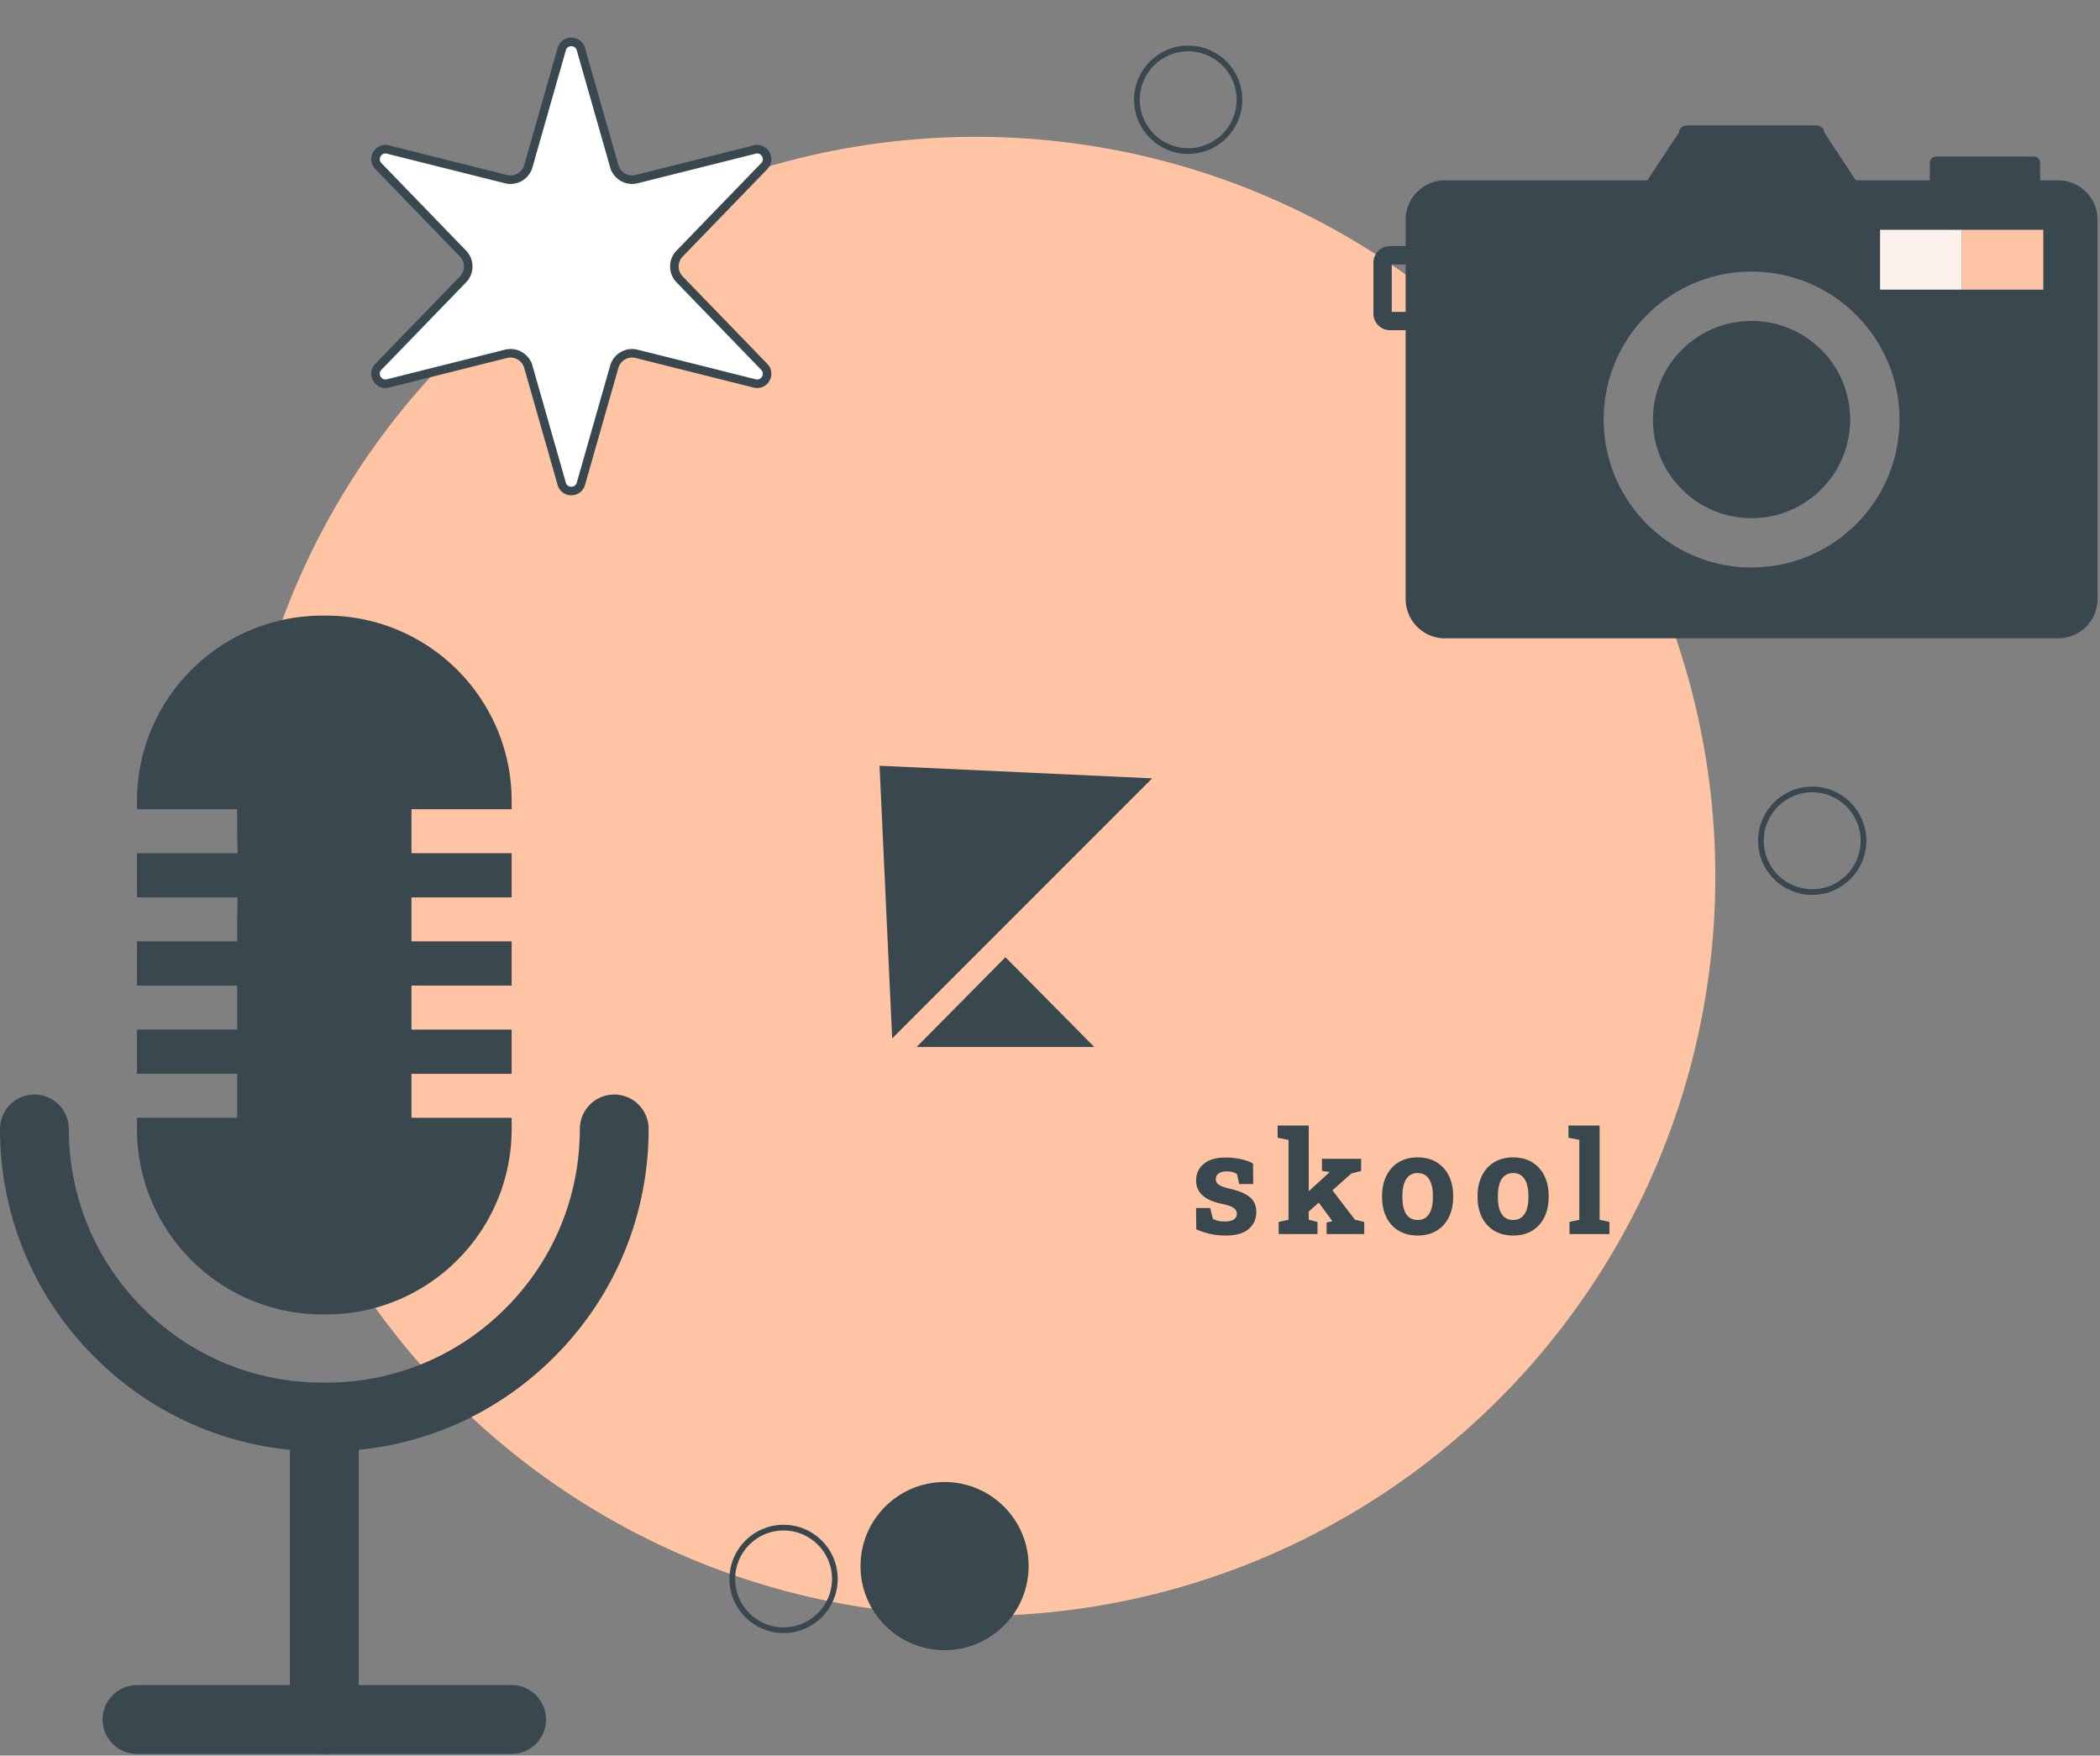 <svg xmlns="http://www.w3.org/2000/svg" width="737" height="616" fill="none"><rect width="100%" height="100%" fill="#808080" stroke="none"/><circle cx="342.5" cy="307.5" r="259.5" fill="#FFC4A3"/><path fill="#39474F" d="M179.562 615.407H48.079c-6.67 0-12.076-5.407-12.076-12.076 0-6.669 5.407-12.076 12.076-12.076h131.483c6.67 0 12.076 5.407 12.076 12.076 0 6.669-5.406 12.076-12.076 12.076z"/><path fill="#39474F" d="M113.821 615.407c-6.669 0-12.076-5.406-12.076-12.076v-98.933c0-6.67 5.407-12.076 12.076-12.076 6.669 0 12.075 5.407 12.075 12.076v98.933c0 6.669-5.406 12.076-12.075 12.076z"/><path fill="#39474F" d="M114.478 509.272h-1.315c-30.226 0-58.644-11.771-80.018-33.144C11.77 454.753 0 426.336 0 396.109c0-6.669 5.406-12.076 12.076-12.076 6.669 0 12.075 5.407 12.075 12.076 0 23.776 9.259 46.128 26.071 62.941 16.813 16.812 39.166 26.071 62.941 26.071h1.315c23.776 0 46.129-9.259 62.941-26.071 16.812-16.812 26.071-39.165 26.071-62.941 0-6.669 5.407-12.076 12.076-12.076 6.669 0 12.076 5.407 12.076 12.076 0 30.227-11.771 58.644-33.145 80.018-21.374 21.374-49.792 33.145-80.019 33.145z"/><path fill="#39474F" d="M144.408 392.195v-15.423h35.154v-15.523h-35.154v-15.422h35.154v-15.524h-35.154v-15.422h35.154v-15.524h-35.154v-15.422h35.154v-2.851c0-35.945-29.139-65.084-65.083-65.084h-1.315c-35.945 0-65.084 29.139-65.084 65.084v2.851h35.155v15.422H48.08v15.524h35.155v15.422H48.08v15.524h35.155v15.422H48.08v15.523h35.155v15.423H48.08v3.914c0 35.945 29.14 65.084 65.084 65.084h1.315c35.944 0 65.084-29.139 65.084-65.084v-3.914h-35.155zm362.73-168.216h215.156c7.636 0 13.835-6.182 13.835-13.807V77.095c0-7.636-6.199-13.827-13.835-13.827h-6.322v-6.133a2.211 2.211 0 0 0-2.208-2.204h-34.295a2.192 2.192 0 0 0-2.193 2.204v6.133h-25.979l-11.048-16.727c0-1.404-1.322-2.541-2.964-2.541H592.16c-1.635 0-2.975 1.137-2.975 2.541l-11.03 16.727h-71.017c-7.628 0-13.827 6.19-13.827 13.827v9.253h-5.478A5.838 5.838 0 0 0 482 92.19v17.838a5.836 5.836 0 0 0 5.833 5.833h5.478v94.31c0 7.626 6.199 13.808 13.827 13.808zM659.844 80.655h57.229v20.948h-57.229V80.655zm-45.125 14.642c28.665 0 51.912 23.239 51.912 51.906 0 28.667-23.247 51.907-51.912 51.907-28.669 0-51.905-23.24-51.905-51.907 0-28.667 23.236-51.906 51.905-51.906zm-126.282 14.127v-16.63h4.874v16.63h-4.874z"/><path fill="#39474F" d="M580.107 147.202c0 19.112 15.494 34.616 34.612 34.616 19.11 0 34.604-15.504 34.604-34.616 0-19.118-15.494-34.599-34.604-34.599-19.118 0-34.612 15.481-34.612 34.599z"/><path fill="#FDF3ED" d="M688.464 80.655h-28.62v20.948h28.62V80.655z"/><path fill="#FFC4A3" d="M717.073 80.655h-28.609v20.948h28.609V80.655z"/><path fill="#fff" stroke="#39474F" stroke-width="3" d="m203.866 17.26 11.72 41.068a6.5 6.5 0 0 0 7.831 4.521l41.427-10.384c3.415-.856 5.815 3.3 3.365 5.83l-29.706 30.684a6.5 6.5 0 0 0 0 9.042l29.706 30.685c2.45 2.53.05 6.685-3.365 5.829l-41.427-10.384a6.5 6.5 0 0 0-7.831 4.521l-11.72 41.069c-.967 3.386-5.765 3.386-6.732 0l-11.72-41.069a6.5 6.5 0 0 0-7.831-4.521l-41.427 10.384c-3.415.856-5.815-3.299-3.365-5.829l29.706-30.685a6.5 6.5 0 0 0 0-9.042l-29.706-30.685c-2.45-2.53-.05-6.685 3.365-5.83l41.427 10.385a6.5 6.5 0 0 0 7.831-4.521l11.72-41.069c.967-3.386 5.765-3.386 6.732 0z"/><circle cx="275" cy="554" r="18" stroke="#39474F" stroke-width="2"/><circle cx="636" cy="295" r="18" stroke="#39474F" stroke-width="2"/><circle cx="417" cy="35" r="18" stroke="#39474F" stroke-width="2"/><circle cx="331.5" cy="549.5" r="29.5" fill="#39474F"/><path fill="#39474F" d="M430.23 433.513c-1.969 0-3.808-.187-5.517-.562a25.223 25.223 0 0 1-4.883-1.611l-.073-7.471h4.956l.952 3.809a8.847 8.847 0 0 0 1.807.659c.667.163 1.424.244 2.27.244 1.595 0 2.718-.26 3.369-.781.651-.521.977-1.172.977-1.953 0-.733-.35-1.376-1.05-1.929-.684-.57-2.059-1.066-4.126-1.489-3.125-.651-5.428-1.66-6.909-3.028-1.481-1.367-2.222-3.116-2.222-5.249 0-1.464.366-2.799 1.099-4.004.749-1.204 1.88-2.172 3.393-2.905 1.53-.732 3.484-1.098 5.86-1.098 1.985 0 3.8.195 5.444.585 1.66.375 3.052.871 4.175 1.49l.073 7.226h-4.931l-.757-3.467a4.645 4.645 0 0 0-1.563-.732c-.586-.163-1.253-.244-2.002-.244-1.253 0-2.213.252-2.881.757-.667.504-1.001 1.155-1.001 1.953 0 .456.114.879.342 1.269.244.391.716.757 1.416 1.099.7.342 1.717.667 3.052.977 3.271.748 5.656 1.749 7.153 3.003 1.498 1.237 2.246 2.978 2.246 5.224 0 2.458-.895 4.444-2.685 5.957-1.774 1.514-4.435 2.271-7.984 2.271zm18.526-.513v-4.272l3.442-.733v-28.052l-3.808-.732v-4.297h10.913v33.081l3.076.733V433h-13.623zm16.821 0v-4.053l2.002-.464-.049-.097-5.224-7.105 4.541-4.663 8.667 11.353 3.271.757V433h-13.208zm-7.031-7.227-3.418-3.979 11.475-10.498.048-.073-2.71-.391v-4.248h13.746v4.297l-3.418.854-15.723 14.038zm39.009 7.74c-2.604 0-4.842-.57-6.714-1.709-1.872-1.14-3.304-2.718-4.297-4.737-.993-2.034-1.489-4.37-1.489-7.006v-.513c0-2.621.496-4.94 1.489-6.958.993-2.035 2.417-3.622 4.272-4.761 1.872-1.155 4.102-1.733 6.69-1.733 2.62 0 4.858.578 6.714 1.733 1.855 1.139 3.279 2.718 4.272 4.736.993 2.019 1.489 4.346 1.489 6.983v.513c0 2.636-.496 4.972-1.489 7.006-.993 2.019-2.417 3.597-4.272 4.737-1.856 1.139-4.077 1.709-6.665 1.709zm0-5.469c1.237 0 2.246-.334 3.027-1.001.781-.667 1.359-1.595 1.733-2.783.375-1.205.562-2.604.562-4.199v-.513c0-1.563-.187-2.938-.562-4.126-.374-1.205-.96-2.14-1.757-2.808-.782-.683-1.799-1.025-3.052-1.025-1.221 0-2.23.342-3.027 1.025-.798.668-1.384 1.603-1.758 2.808-.358 1.188-.537 2.563-.537 4.126v.513c0 1.595.179 2.994.537 4.199.374 1.204.96 2.14 1.758 2.807.797.651 1.822.977 3.076.977zm33.515 5.469c-2.604 0-4.842-.57-6.714-1.709-1.871-1.14-3.304-2.718-4.296-4.737-.993-2.034-1.49-4.37-1.49-7.006v-.513c0-2.621.497-4.94 1.49-6.958.992-2.035 2.417-3.622 4.272-4.761 1.872-1.155 4.102-1.733 6.689-1.733 2.621 0 4.859.578 6.714 1.733 1.856 1.139 3.28 2.718 4.273 4.736.993 2.019 1.489 4.346 1.489 6.983v.513c0 2.636-.496 4.972-1.489 7.006-.993 2.019-2.417 3.597-4.273 4.737-1.855 1.139-4.077 1.709-6.665 1.709zm0-5.469c1.237 0 2.246-.334 3.028-1.001.781-.667 1.359-1.595 1.733-2.783.374-1.205.562-2.604.562-4.199v-.513c0-1.563-.188-2.938-.562-4.126-.374-1.205-.96-2.14-1.758-2.808-.781-.683-1.798-1.025-3.052-1.025-1.22 0-2.229.342-3.027 1.025-.797.668-1.383 1.603-1.758 2.808-.358 1.188-.537 2.563-.537 4.126v.513c0 1.595.179 2.994.537 4.199.375 1.204.961 2.14 1.758 2.807.798.651 1.823.977 3.076.977zM550.816 433v-4.272l3.443-.733v-28.052l-3.809-.732v-4.297h10.938v33.081l3.442.733V433h-14.014zM308.679 268.679l95.669 4.426-91.243 91.243-4.426-95.669zm44.18 67.18 31.177 31.5h-62.354l31.177-31.5z"/></svg>